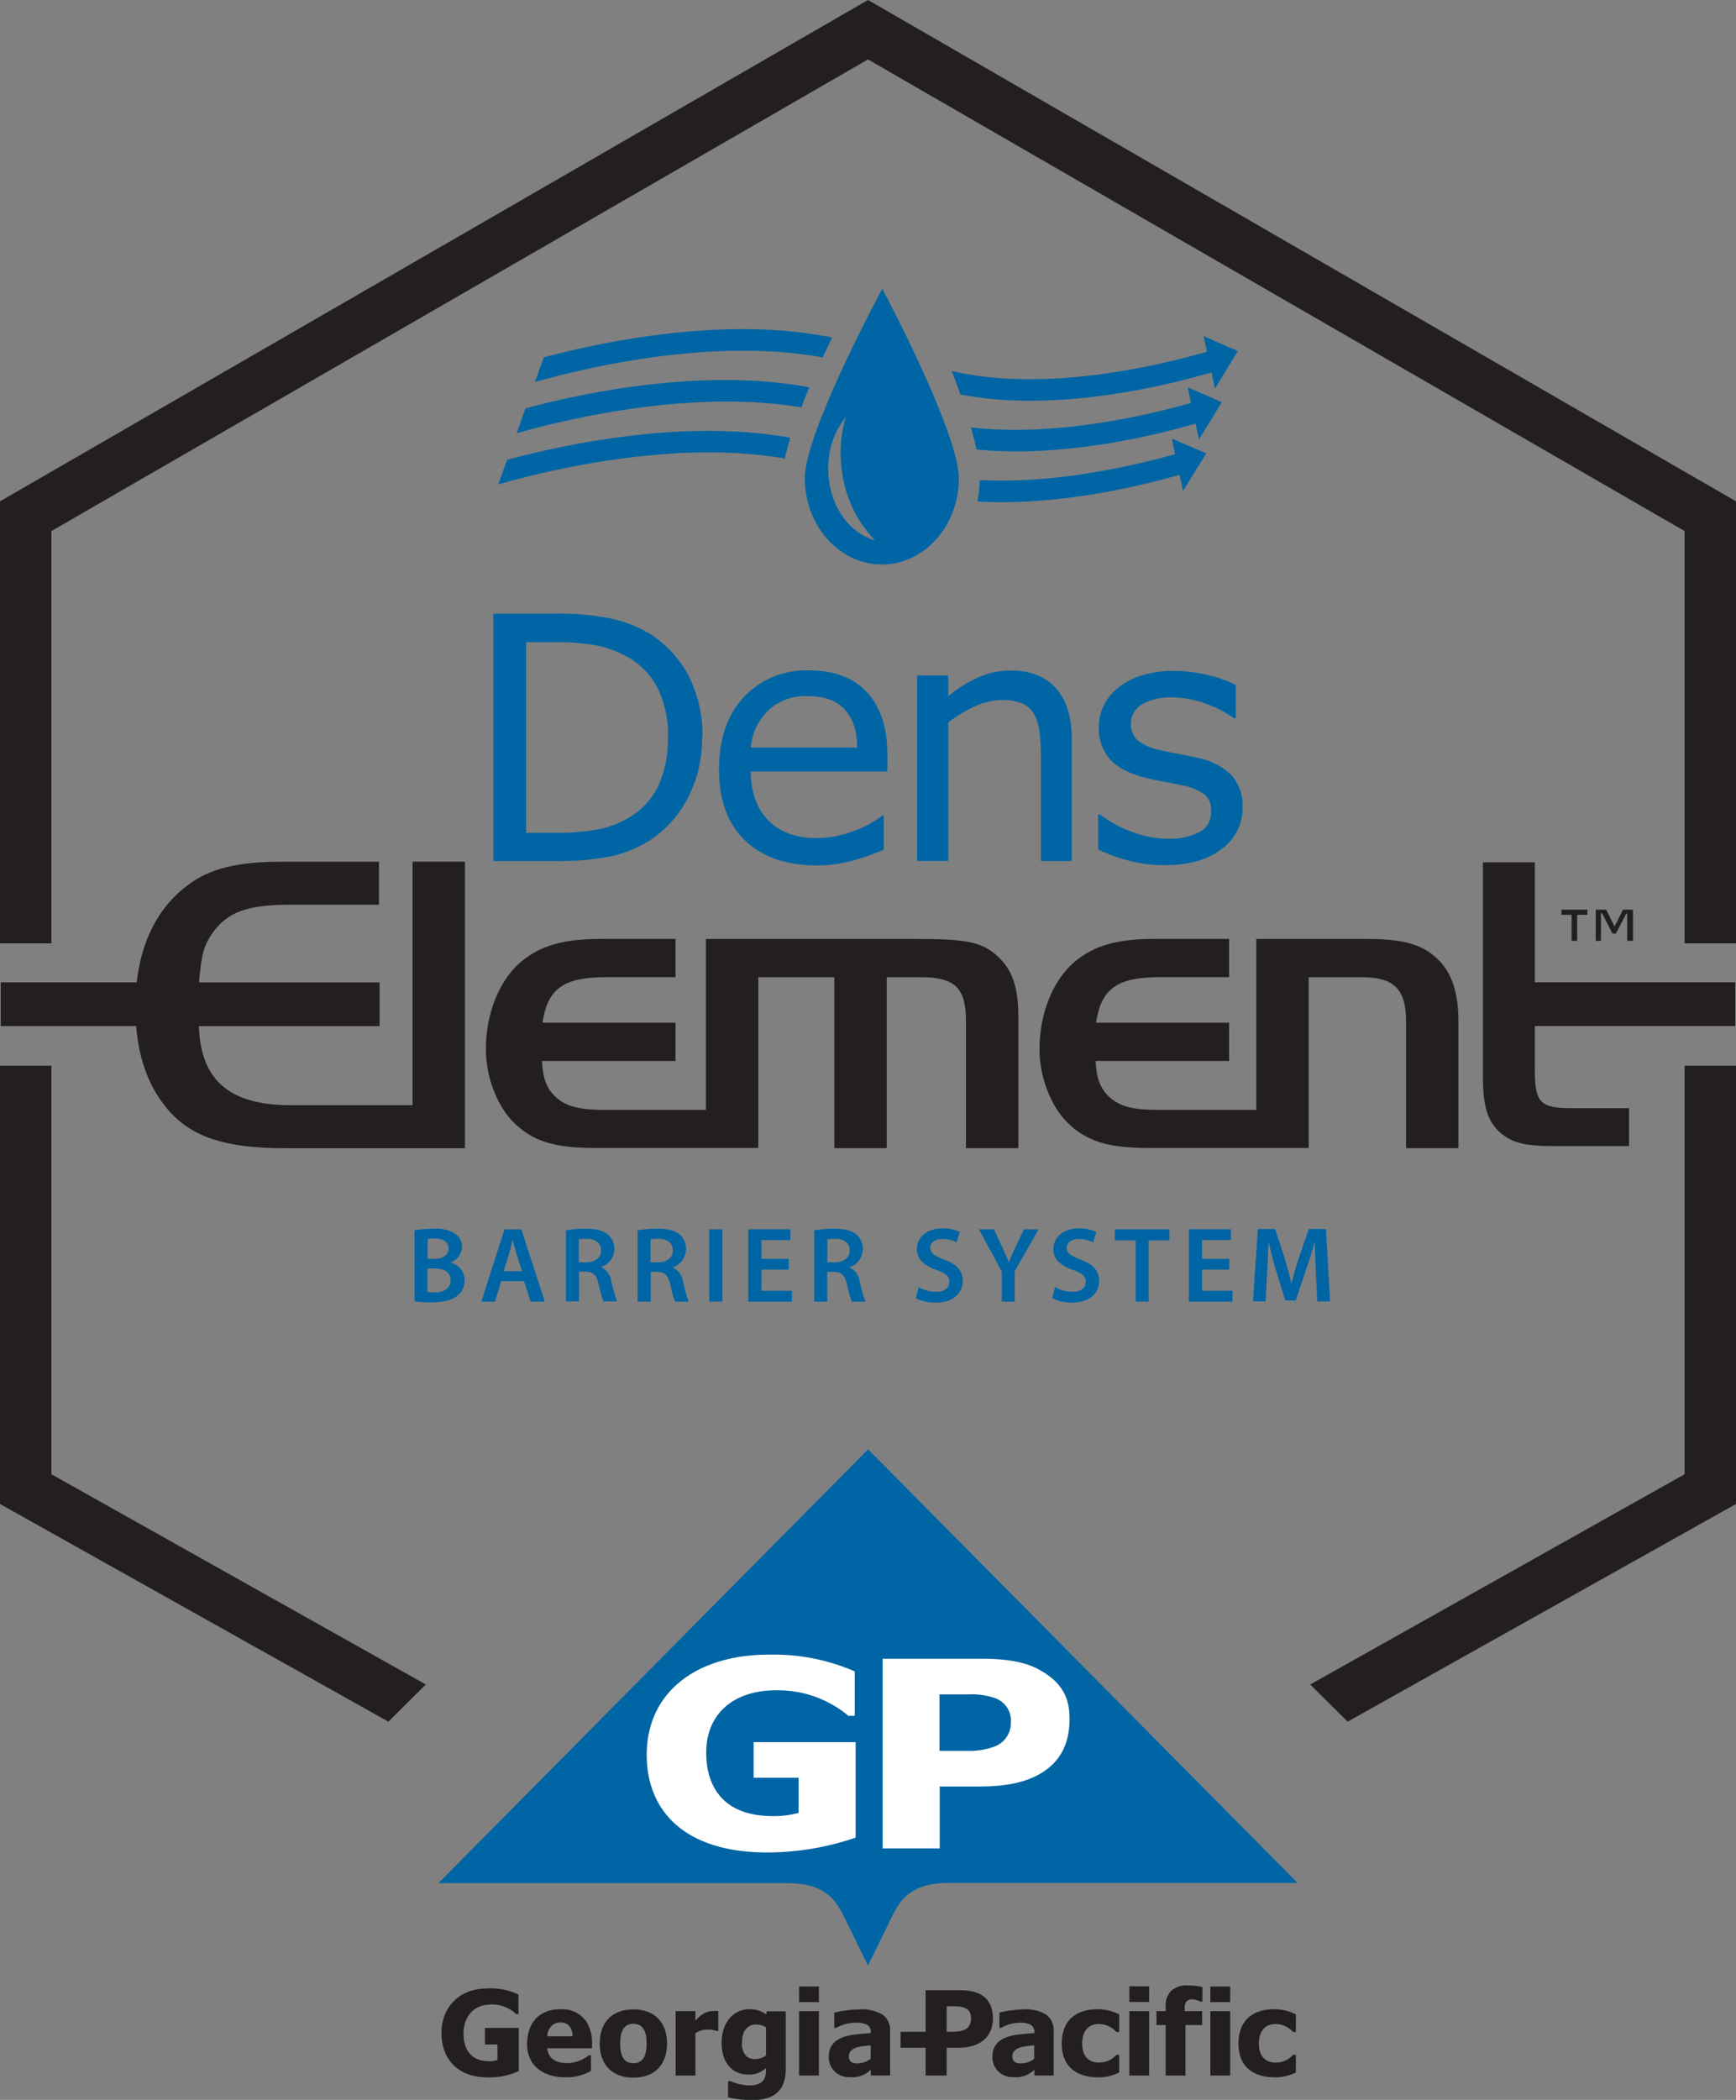 <svg id="Layer_1" data-name="Layer 1" xmlns="http://www.w3.org/2000/svg" viewBox="0 0 334.36 404.28"><rect x="0" y="0" width="334.36" height="404.28" fill="#808080" stroke="none"/><defs><style>.cls-1{fill:#0065a4;}.cls-2{fill:#231f20;}.cls-3{fill:#0065a5;}.cls-4{fill:#fff;}</style></defs><title>logo-black</title><path class="cls-1" d="M244.08,75.16l-6.59-2.87,0.65,3C229,77.94,206.9,83.22,189,79c0.56,1.51,1.12,3,1.64,4.53a71.51,71.51,0,0,0,13.44,1.19c14.26,0,28.07-3.44,34.93-5.45l0.67,3.1Z" transform="translate(-5.67 -7.57)"/><path class="cls-1" d="M241,85l-6.59-2.86,0.66,3c-8.24,2.35-26.12,6.6-42.39,4.72,0.43,1.5.79,2.92,1.08,4.25,2.52,0.25,5.07.37,7.6,0.37,14,0,27.6-3.33,34.57-5.35l0.66,3.06Z" transform="translate(-5.67 -7.57)"/><path class="cls-1" d="M238,94.87L231.37,92,232,95c-7.59,2.15-22.85,5.76-37.64,5a26.78,26.78,0,0,1-.42,4.11c1.53,0.08,3.07.14,4.6,0.14,13.84,0,27.26-3.24,34.31-5.27l0.67,3.09Z" transform="translate(-5.67 -7.57)"/><path class="cls-1" d="M160,86c0.5-1.27,1-2.56,1.58-3.86-10-1.86-21.66-1.88-35,0a170.71,170.71,0,0,0-19.71,4.06L105.16,91c8.17-2.35,33.16-8.67,54.82-5" transform="translate(-5.67 -7.57)"/><path class="cls-1" d="M164.14,76.37q0.9-1.94,1.81-3.81c-10.22-2.08-22.29-2.17-36.12-.18a171.58,171.58,0,0,0-19.43,4l-1.7,4.74c8.59-2.45,33.83-8.72,55.44-4.73" transform="translate(-5.67 -7.57)"/><path class="cls-1" d="M157.89,91.85c-9.89-1.78-21.43-1.78-34.56.12a171.07,171.07,0,0,0-20,4.13l-1.7,4.75c7.86-2.29,33.26-8.83,55.21-5,0.26-1.22.62-2.55,1.06-4" transform="translate(-5.67 -7.57)"/><path class="cls-1" d="M175.52,116.25c8.15,0,14.81-7.42,14.83-16.54,0-7.1-9.37-26.35-14.75-36.54-5.43,10.15-14.9,29.34-14.92,36.45,0,9.14,6.62,16.61,14.8,16.63h0Zm-1.33-4.67c-5.14-1.39-9-7-9-13.74a15.77,15.77,0,0,1,3.38-10,24.37,24.37,0,0,0-.67,10.87,23,23,0,0,0,6.29,12.86" transform="translate(-5.67 -7.57)"/><path class="cls-2" d="M151.19,404a2.53,2.53,0,0,1-1.68-.48,3.32,3.32,0,0,1-.93-2.75c0-2.1,1-3.45,2.75-3.43a3.79,3.79,0,0,1,1.87.53v5.43a3.34,3.34,0,0,1-2,.69m5.82-9.19h-3.7l-0.06.6a5.45,5.45,0,0,0-3.32-1c-2.58,0-5.23,2.06-5.29,6.41,0,3.83,2,6.25,5.34,6.18a4.81,4.81,0,0,0,3.22-1.27V406a5.17,5.17,0,0,1-.15,1.31c-0.37,1.36-1.61,1.79-3.19,1.76a9.8,9.8,0,0,1-3.5-.82H145.9v3.12a21.13,21.13,0,0,0,4.51.53c2.29,0,5-.43,6.13-3.15a8,8,0,0,0,.47-2.94v-11Z" transform="translate(-5.67 -7.57)"/><path class="cls-2" d="M105.59,406.31a13.63,13.63,0,0,1-6.26,1.2c-5.16-.05-8.63-3.18-8.63-8.57,0-4.68,3.17-8.5,8.75-8.54a12.52,12.52,0,0,1,6.08,1.17v3.77h-0.45a6.74,6.74,0,0,0-5.13-1.84c-3.25.12-4.94,2.5-5,5.46s1.3,5.49,5,5.46a5,5,0,0,0,1.53-.23v-3H99.07V398h6.52v8.27Z" transform="translate(-5.67 -7.57)"/><path class="cls-2" d="M130.21,401c0,2.4-.72,3.8-2.55,3.8s-2.54-1.4-2.54-3.8,0.72-3.79,2.54-3.79,2.55,1.4,2.55,3.79m3.93,0c0-4.28-2.6-6.57-6.48-6.57s-6.48,2.28-6.48,6.57,2.6,6.58,6.48,6.58,6.48-2.28,6.48-6.58" transform="translate(-5.67 -7.57)"/><path class="cls-2" d="M144,398.58h-0.33a5.14,5.14,0,0,0-1.67-.26,4,4,0,0,0-2.39.71v8.14h-3.81v-12.4h3.81v1.83a6.66,6.66,0,0,1,1.81-1.49,4.15,4.15,0,0,1,1.7-.36,6.64,6.64,0,0,1,.89,0v3.8Z" transform="translate(-5.67 -7.57)"/><path class="cls-2" d="M196.91,395.93c-0.13-3.92-2.78-5.19-6.3-5.19h-6.66v8h-4.83v3.08h4.83v5.35H188v-5.35h2.3c4.76,0,6.71-2.68,6.61-5.89m-7.82,2.81H188v-4.9h1.53c1.91,0,3.17.53,3.17,2.28,0,2.23-1.64,2.62-3.62,2.62" transform="translate(-5.67 -7.57)"/><path class="cls-2" d="M217.17,407.51c-4.1,0-7-2-7-6.5s2.79-6.61,6.92-6.61a9,9,0,0,1,4.14,1v3.38h-0.54a4.56,4.56,0,0,0-3.44-1.53c-1.91,0-3.15,1.36-3.15,3.76s1.24,3.66,3.21,3.66a4.37,4.37,0,0,0,3.38-1.49h0.54v3.39a8.73,8.73,0,0,1-4,.95" transform="translate(-5.67 -7.57)"/><path class="cls-2" d="M227,407.17h-3.81v-12.4H227v12.4ZM227,393h-3.81v-3H227v3Z" transform="translate(-5.67 -7.57)"/><path class="cls-2" d="M237.21,392.93h-0.43a3.06,3.06,0,0,0-1.52-.43,1.35,1.35,0,0,0-1.07.4,2.36,2.36,0,0,0-.34,1.52v0.35h3.36v2.68H234v9.72h-3.82v-9.72h-1.77v-2.68h1.77V394a4.18,4.18,0,0,1,1-3.08,4.45,4.45,0,0,1,3.36-1.09,10.87,10.87,0,0,1,2.73.3v2.76Z" transform="translate(-5.67 -7.57)"/><path class="cls-2" d="M251.2,407.51c-4.1,0-7-2-7-6.5s2.8-6.61,6.92-6.61a9,9,0,0,1,4.14,1v3.38h-0.54a4.55,4.55,0,0,0-3.44-1.53c-1.91,0-3.15,1.36-3.15,3.76s1.24,3.66,3.21,3.66a4.36,4.36,0,0,0,3.38-1.49h0.54v3.39a8.73,8.73,0,0,1-4,.95" transform="translate(-5.67 -7.57)"/><path class="cls-2" d="M242.61,407.17h-3.82v-12.4h3.82v12.4Zm0-14.14h-3.82v-3h3.82v3Z" transform="translate(-5.67 -7.57)"/><path class="cls-2" d="M163.39,407.17h-3.82v-12.4h3.82v12.4Zm0-14.14h-3.82v-3h3.82v3Z" transform="translate(-5.67 -7.57)"/><path class="cls-2" d="M119.7,401.14a7.82,7.82,0,0,0-1.11-4.39,5.62,5.62,0,0,0-4.75-2.35c-4.51-.08-6.65,2.85-6.65,6.72,0,4.23,3.2,6.39,7.36,6.39a9.32,9.32,0,0,0,4.94-1.24v-3h-0.42a6.76,6.76,0,0,1-4.2,1.51c-2.65,0-3.69-1.39-3.79-2.86h8.62v-0.82Zm-8.61-1.52a3,3,0,0,1,.52-1.66,2.31,2.31,0,0,1,2.08-1c1.44,0,2.23,1.06,2.27,2.65h-4.87Z" transform="translate(-5.67 -7.57)"/><path class="cls-2" d="M202.66,404.82c-1.28.11-2-.28-2-1.37s1-1.7,2.53-1.91c0.6-.08,1.16-0.14,1.67-0.19v2.59a4.25,4.25,0,0,1-2.19.88m2.19,2.34h3.75v-8.44a3.78,3.78,0,0,0-1.44-3.28,7.47,7.47,0,0,0-4.5-1,22.36,22.36,0,0,0-4.51.61V398h0.35a7.2,7.2,0,0,1,3.45-1,4.75,4.75,0,0,1,2.12.33,1.56,1.56,0,0,1,.8,1.64V399c-1.12.07-2.2,0.17-3.23,0.3-3.45.46-4.84,1.92-4.84,4.29a3.83,3.83,0,0,0,4,3.89,5.15,5.15,0,0,0,4.09-1.42v1.08Z" transform="translate(-5.67 -7.57)"/><path class="cls-2" d="M171.16,404.82c-1.28.11-2-.28-2-1.37s1-1.7,2.53-1.91c0.6-.08,1.16-0.14,1.67-0.19v2.59a4.25,4.25,0,0,1-2.19.88m2.19,2.34h3.75v-8.44a3.77,3.77,0,0,0-1.44-3.28,8,8,0,0,0-4.66-1,23.46,23.46,0,0,0-4.66.61V398h0.35a7.8,7.8,0,0,1,3.59-1,5.54,5.54,0,0,1,2.28.33,1.56,1.56,0,0,1,.8,1.64V399q-1.67.1-3.24,0.3c-3.43.46-4.83,1.92-4.83,4.29a3.82,3.82,0,0,0,4,3.89,5.15,5.15,0,0,0,4.09-1.42v1.08Z" transform="translate(-5.67 -7.57)"/><polygon class="cls-2" points="82.01 324.31 9.91 283.84 9.91 205.17 0 205.17 0 289.56 74.81 331.47 82.01 324.31"/><polygon class="cls-2" points="252.35 324.31 324.46 283.84 324.46 205.17 334.36 205.17 334.36 289.56 259.56 331.47 252.35 324.31"/><polygon class="cls-2" points="167.5 0.18 167.18 0 0.32 96.33 0 96.52 0 181.62 9.91 181.62 9.91 102.24 167.18 11.44 324.45 102.24 324.45 181.62 334.36 181.62 334.36 96.52 167.5 0.18"/><path class="cls-1" d="M140.89,149.58a24.47,24.47,0,0,1-2.83,11.77,21.11,21.11,0,0,1-7.53,8.19,23.38,23.38,0,0,1-7.27,2.91,50.45,50.45,0,0,1-10.57.89h-12V125.73h11.89a48.39,48.39,0,0,1,11.08,1,24.15,24.15,0,0,1,7,2.76,21.33,21.33,0,0,1,7.58,8.09,25,25,0,0,1,2.72,12m-6.62-.1a20.67,20.67,0,0,0-2-9.43,14.34,14.34,0,0,0-5.82-6,19.91,19.91,0,0,0-6-2.22,39.87,39.87,0,0,0-7.58-.62H107V167.9h5.95a41.62,41.62,0,0,0,8-.67,17.85,17.85,0,0,0,6.25-2.49,14.33,14.33,0,0,0,5.33-6,21.49,21.49,0,0,0,1.77-9.27" transform="translate(-5.67 -7.57)"/><path class="cls-1" d="M176.61,156.11H150.29a15.2,15.2,0,0,0,1,5.74,10.6,10.6,0,0,0,6.67,6.32,15.77,15.77,0,0,0,5,.77,19.91,19.91,0,0,0,7.34-1.46,18.17,18.17,0,0,0,5.26-2.86h0.32v6.55a49.74,49.74,0,0,1-6.2,2.15,25.21,25.21,0,0,1-6.65.86q-8.89,0-13.88-4.81t-5-13.67q0-8.76,4.78-13.91a16.37,16.37,0,0,1,12.59-5.15q7.22,0,11.14,4.22t3.92,12v3.26Zm-5.85-4.61q0-4.73-2.38-7.32t-7.15-2.59a10.42,10.42,0,0,0-7.69,2.85,11,11,0,0,0-3.25,7.06h20.47Z" transform="translate(-5.67 -7.57)"/><path class="cls-1" d="M212.15,173.34h-6V153a34.43,34.43,0,0,0-.29-4.62A8.44,8.44,0,0,0,204.8,145a4.89,4.89,0,0,0-2.3-2,9.89,9.89,0,0,0-3.9-.65,12.49,12.49,0,0,0-5.15,1.21,26.42,26.42,0,0,0-5.15,3.1v26.67h-6V137.62h6v4a24.24,24.24,0,0,1,5.82-3.64,15.21,15.21,0,0,1,6.17-1.32q5.78,0,8.82,3.49t3,10v23.18Z" transform="translate(-5.67 -7.57)"/><path class="cls-1" d="M245,163a9.73,9.73,0,0,1-4,8q-4,3.14-11,3.13a26.39,26.39,0,0,1-7.27-.95,31.94,31.94,0,0,1-5.55-2.06v-6.75h0.32a24,24,0,0,0,6.33,3.41,19.59,19.59,0,0,0,6.68,1.26,12.57,12.57,0,0,0,6.2-1.27,4.31,4.31,0,0,0,2.24-4,4.07,4.07,0,0,0-1.21-3.2,11,11,0,0,0-4.67-1.85q-1.28-.29-3.34-0.67c-1.37-.25-2.63-0.53-3.76-0.83q-4.7-1.25-6.67-3.66a9.07,9.07,0,0,1-2-5.93,9.7,9.7,0,0,1,.91-4.16A10.11,10.11,0,0,1,221,140a13.27,13.27,0,0,1,4.56-2.38,20.27,20.27,0,0,1,6.19-.88,27.94,27.94,0,0,1,6.48.78,24.7,24.7,0,0,1,5.45,1.91v6.43h-0.32a21.55,21.55,0,0,0-5.59-2.86,19.34,19.34,0,0,0-6.46-1.17,11.34,11.34,0,0,0-5.57,1.26,4.44,4.44,0,0,0-.89,7.09,10.78,10.78,0,0,0,4.35,1.83q1.66,0.38,3.72.77c1.38,0.25,2.52.49,3.44,0.7a12.73,12.73,0,0,1,6.46,3.29A8.68,8.68,0,0,1,245,163" transform="translate(-5.67 -7.57)"/><path class="cls-2" d="M311.39,183.7h-1.95v5h-1.08v-5h-1.95v-1h5v1Zm8.68,5h-1v-5.24h-0.17l-2,3.84h-0.67l-2-3.9h-0.21v5.3h-1v-6h2l1.62,3.25,1.62-3.25h1.93v6Z" transform="translate(-5.67 -7.57)"/><path class="cls-2" d="M85.13,220.35H61.65c-11.79,0-17.32-4.8-17.68-15.22H78.61v0h0.17v-8.42H44c0.44-5.23.9-7.12,2.66-9.58,2.86-4,6.7-5.38,15-5.38h17v-8.27H59.77c-8.39,0-13.66,1.33-17.77,4.38-5.72,4.18-9.07,10.63-10,18.84H5.81v8.42H31.89c0.56,6.89,2.73,12.33,6.54,16.56,4.46,4.88,10.89,6.95,22,6.95H95.22V173.47H85.13v46.88Z" transform="translate(-5.67 -7.57)"/><path class="cls-2" d="M182.53,188.35h-40.9v32.91H122.29c-4.82,0-7.15-.58-9.11-2.07-2.15-1.73-2.95-3.8-3.12-7.36h25.72v-7.36H110.15c1-6.62,4.11-8.77,12.32-8.77h13.31v-7.36H121.31c-7.14,0-11.61,1.32-15.27,4.38-4.2,3.56-6.79,9.93-6.79,16.87,0,5.29,2.14,10.83,5.27,14,3.75,3.72,7.85,5,15.89,5h31.31V195.71h14.64v32.91h10.09V195.71h6.61c6.52,0,8.66,2.07,8.66,8.44v24.47h10.09V203.4c0-5.79-1.16-9.18-4.11-11.82s-5.9-3.23-15.18-3.23" transform="translate(-5.67 -7.57)"/><path class="cls-2" d="M269.06,188.35H247.63v32.91H228.92c-4.82,0-7.14-.58-9.11-2.07-2.14-1.73-2.94-3.8-3.12-7.36H242.4v-7.36H216.77c1-6.62,4.11-8.77,12.32-8.77H242.4v-7.36H227.94c-7.15,0-11.61,1.32-15.27,4.38-4.2,3.56-6.79,9.93-6.79,16.87,0,5.29,2.14,10.83,5.27,14,3.75,3.72,7.86,5,15.89,5h30.68V195.71H268c6.16,0,8.48,2.32,8.48,8.44v24.47h10.09V204.31c0-5.37-1.16-9.17-3.66-11.74-2.95-3.06-6.61-4.22-13.84-4.22" transform="translate(-5.67 -7.57)"/><path class="cls-2" d="M339.89,205.11v-8.42h-38.6v-23.1h-10v41.28c0,5.73.88,8.52,3.27,10.72,2.3,2,4.78,2.63,10.17,2.63h14.7v-7.29H308.37c-6,0-7.08-1.06-7.08-7.29v-8.53h38.6Z" transform="translate(-5.67 -7.57)"/><path class="cls-1" d="M85.51,244.43a21.26,21.26,0,0,1,3.7-.29,6.59,6.59,0,0,1,4,.89,2.94,2.94,0,0,1,1.45,2.6,3.24,3.24,0,0,1-2.31,3v0a3.51,3.51,0,0,1,2.81,3.45A3.61,3.61,0,0,1,93.79,257c-1,.87-2.62,1.3-5.16,1.3a24.72,24.72,0,0,1-3.12-.19v-13.7Zm2.52,5.5h1.3c1.76,0,2.75-.83,2.75-2s-1-1.9-2.6-1.9a7,7,0,0,0-1.45.1v3.8Zm0,6.4a11.58,11.58,0,0,0,1.34.06c1.63,0,3.08-.62,3.08-2.33s-1.4-2.27-3.16-2.27H88v4.55Z" transform="translate(-5.67 -7.57)"/><path class="cls-1" d="M102.21,254.22l-1.2,3.95H98.38l4.46-13.92h3.24l4.52,13.92h-2.73l-1.26-3.95h-4.42Zm4-1.92-1.1-3.43c-0.27-.85-0.5-1.8-0.7-2.6h0c-0.21.81-.41,1.78-0.66,2.6l-1.07,3.43h3.57Z" transform="translate(-5.67 -7.57)"/><path class="cls-1" d="M114.62,244.43a24.14,24.14,0,0,1,3.84-.29c2,0,3.37.33,4.3,1.12A3.52,3.52,0,0,1,124,248a3.72,3.72,0,0,1-2.52,3.49v0.06a3.54,3.54,0,0,1,1.94,2.69,27.63,27.63,0,0,0,1.1,3.88h-2.62a19.65,19.65,0,0,1-.93-3.28c-0.39-1.82-1.05-2.4-2.5-2.44h-1.28v5.72h-2.52V244.43Zm2.52,6.16h1.51c1.71,0,2.79-.91,2.79-2.29s-1.07-2.23-2.73-2.23a7.08,7.08,0,0,0-1.57.13v4.4Z" transform="translate(-5.67 -7.57)"/><path class="cls-1" d="M128.45,244.43a24.14,24.14,0,0,1,3.84-.29c2,0,3.37.33,4.3,1.12a3.52,3.52,0,0,1,1.2,2.79,3.72,3.72,0,0,1-2.52,3.49v0.06a3.55,3.55,0,0,1,1.94,2.69,27.63,27.63,0,0,0,1.1,3.88h-2.62a19.64,19.64,0,0,1-.93-3.28c-0.39-1.82-1.05-2.4-2.5-2.44H131v5.72h-2.52V244.43Zm2.52,6.16h1.51c1.71,0,2.79-.91,2.79-2.29s-1.08-2.23-2.73-2.23a7.1,7.1,0,0,0-1.57.13v4.4Z" transform="translate(-5.67 -7.57)"/><path class="cls-1" d="M144.81,244.24v13.92h-2.54V244.24h2.54Z" transform="translate(-5.67 -7.57)"/><path class="cls-1" d="M157.58,252h-5.25v4.09h5.87v2.09h-8.41V244.24h8.1v2.09h-5.56v3.6h5.25V252Z" transform="translate(-5.67 -7.57)"/><path class="cls-1" d="M162.5,244.43a24.14,24.14,0,0,1,3.84-.29c2,0,3.37.33,4.3,1.12a3.52,3.52,0,0,1,1.2,2.79,3.72,3.72,0,0,1-2.52,3.49v0.06a3.54,3.54,0,0,1,1.94,2.69,27.67,27.67,0,0,0,1.1,3.88h-2.62a19.63,19.63,0,0,1-.93-3.28c-0.39-1.82-1.05-2.4-2.5-2.44H165v5.72H162.5V244.43Zm2.52,6.16h1.51c1.71,0,2.79-.91,2.79-2.29s-1.08-2.23-2.73-2.23a7.1,7.1,0,0,0-1.57.13v4.4Z" transform="translate(-5.67 -7.57)"/><path class="cls-1" d="M182.6,255.39a7,7,0,0,0,3.37.89c1.63,0,2.54-.76,2.54-1.9s-0.7-1.67-2.48-2.31c-2.29-.83-3.76-2-3.76-4,0-2.27,1.9-4,4.92-4a7.35,7.35,0,0,1,3.35.7l-0.62,2a5.92,5.92,0,0,0-2.77-.66c-1.61,0-2.31.87-2.31,1.67,0,1.07.81,1.57,2.67,2.29,2.42,0.91,3.59,2.13,3.59,4.13,0,2.23-1.69,4.17-5.29,4.17a8.28,8.28,0,0,1-3.76-.87Z" transform="translate(-5.67 -7.57)"/><path class="cls-1" d="M198.61,258.16v-5.8l-4.4-8.12h2.89l1.67,3.58c0.47,1,.83,1.82,1.2,2.77h0c0.35-.89.75-1.76,1.22-2.77l1.67-3.58h2.87l-4.63,8.06v5.87h-2.54Z" transform="translate(-5.67 -7.57)"/><path class="cls-1" d="M208.88,255.39a7,7,0,0,0,3.37.89c1.63,0,2.54-.76,2.54-1.9s-0.7-1.67-2.48-2.31c-2.29-.83-3.76-2-3.76-4,0-2.27,1.9-4,4.92-4a7.35,7.35,0,0,1,3.35.7l-0.62,2a5.91,5.91,0,0,0-2.77-.66c-1.61,0-2.31.87-2.31,1.67,0,1.07.8,1.57,2.66,2.29,2.42,0.91,3.59,2.13,3.59,4.13,0,2.23-1.69,4.17-5.29,4.17a8.28,8.28,0,0,1-3.76-.87Z" transform="translate(-5.67 -7.57)"/><path class="cls-1" d="M224.4,246.37h-4v-2.13h10.51v2.13h-4v11.8H224.4v-11.8Z" transform="translate(-5.67 -7.57)"/><path class="cls-1" d="M242.44,252h-5.25v4.09h5.87v2.09h-8.41V244.24h8.1v2.09h-5.56v3.6h5.25V252Z" transform="translate(-5.67 -7.57)"/><path class="cls-1" d="M259.11,252.48c-0.08-1.8-.19-4-0.17-5.85h-0.06c-0.46,1.69-1,3.57-1.65,5.33l-2,6h-2L251.38,252c-0.54-1.78-1-3.68-1.4-5.41h0c-0.06,1.82-.14,4-0.25,5.93l-0.31,5.6H247l0.93-13.92h3.35l1.82,5.6c0.5,1.63.93,3.28,1.28,4.83h0.06c0.37-1.51.85-3.22,1.38-4.85l1.92-5.58h3.31l0.8,13.92h-2.48Z" transform="translate(-5.67 -7.57)"/><path class="cls-3" d="M172.85,286.59h0l82.73,83.49H189.06c-3.25,0-5.3.34-7.24,1.4-2.23,1.22-3.28,2.87-4.52,5.41L172.85,386l-4.45-9.07c-1.25-2.54-2.29-4.19-4.52-5.41-1.94-1.06-4-1.4-7.25-1.4H90.12l82.73-83.49h0Z" transform="translate(-5.67 -7.57)"/><path class="cls-4" d="M170.44,361.37a52.71,52.71,0,0,1-17,2.85c-16.17,0-23.21-8.24-23.21-18.77,0-12.09,9.59-19.32,23.56-19.32a39.15,39.15,0,0,1,16.51,3.23v8.55h-1.23A21.09,21.09,0,0,0,155.14,333c-8.25,0-13.45,4.58-13.45,12,0,6.51,3.25,12.58,13.78,12.21a18.52,18.52,0,0,0,4-.61v-6.76h-8.65v-6.86h19.65v18.43Z" transform="translate(-5.67 -7.57)"/><path class="cls-4" d="M205.91,329.08c-3-1.7-6.92-2.16-11.37-2.16H175.66v36.52h11V351.52h7.61c4.28,0,8.32-.52,11.56-2.35,3.82-2.16,5.84-5.55,5.84-10.73C211.68,333.9,209.74,331.24,205.91,329.08Zm-5.55,10a4.8,4.8,0,0,1-3,4.69,13.61,13.61,0,0,1-5.34.89h-5.4V333.79h5.4a13.82,13.82,0,0,1,5.34.73A4.57,4.57,0,0,1,200.37,339.05Z" transform="translate(-5.67 -7.57)"/></svg>